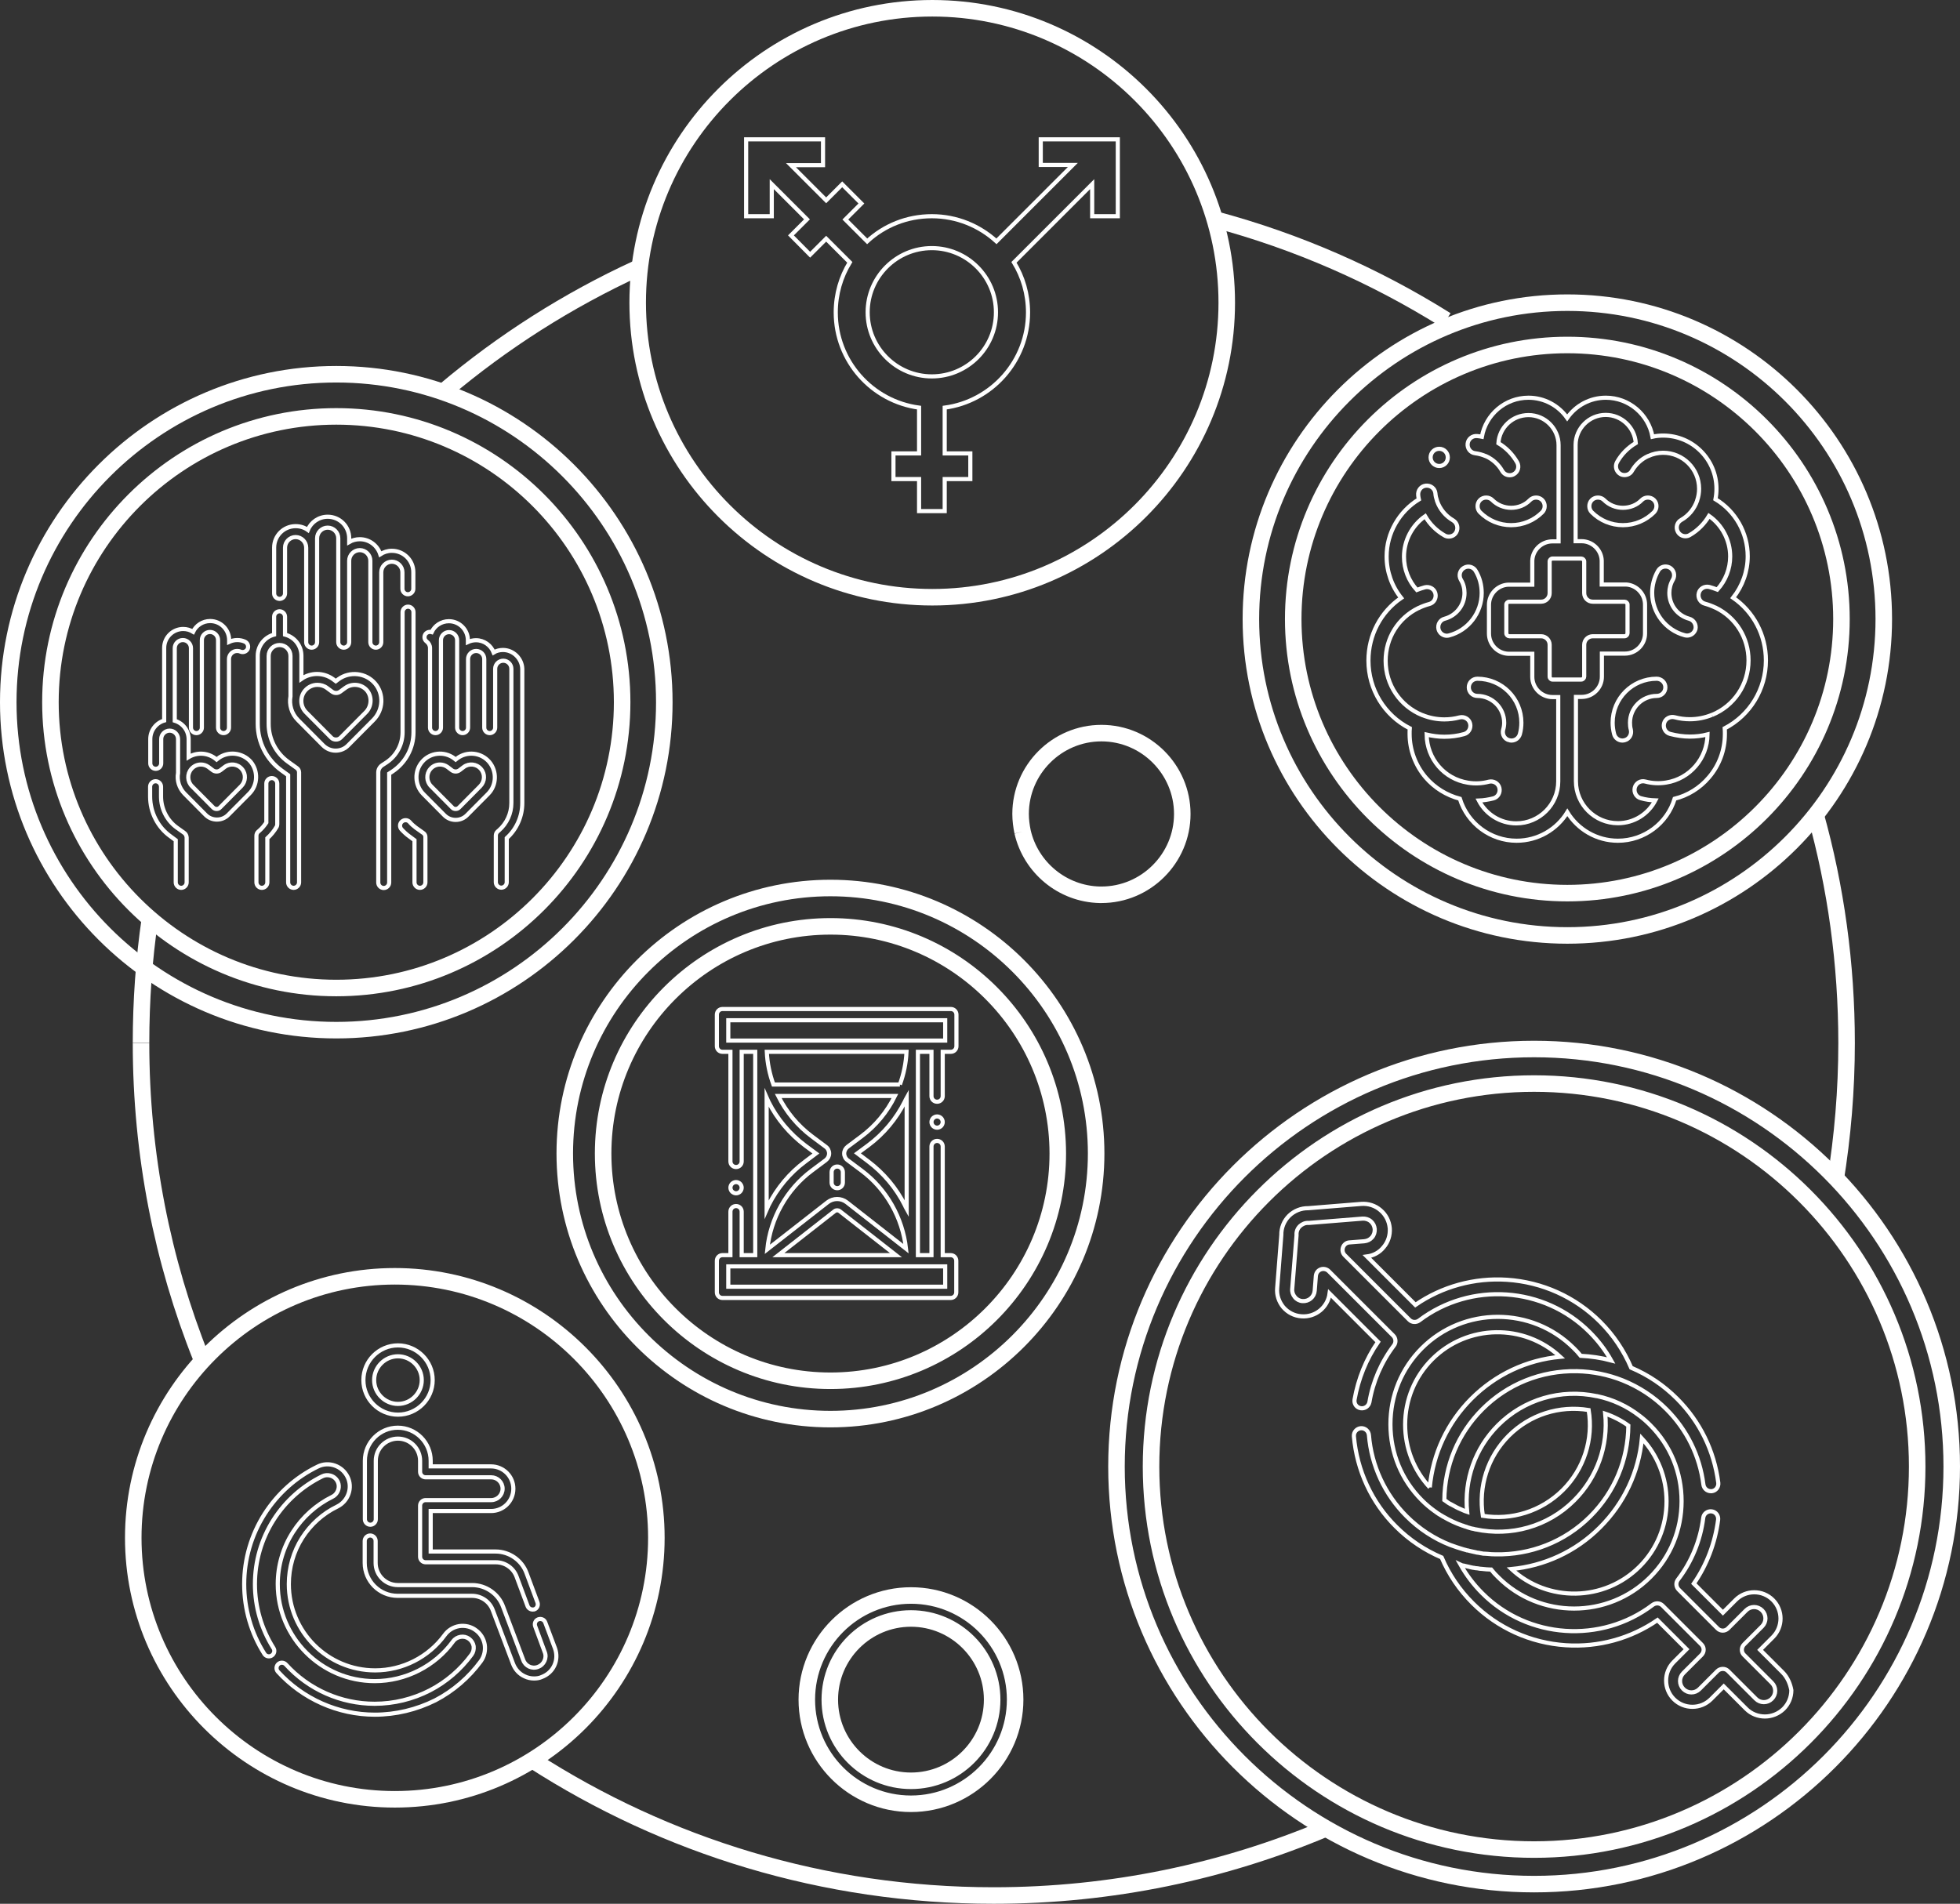 <?xml version="1.0" encoding="utf-8"?>
<!-- Generator: Adobe Illustrator 27.8.0, SVG Export Plug-In . SVG Version: 6.00 Build 0)  -->
<svg version="1.1" id="Layer_1" xmlns="http://www.w3.org/2000/svg" xmlns:xlink="http://www.w3.org/1999/xlink" x="0px" y="0px"
	 viewBox="0 0 118.55 115.17" style="enable-background:new 0 0 118.55 115.17;" xml:space="preserve">
<rect x="0" y="0" width="118.55" height="115.17" fill="#333333" stroke="none"/>
<style type="text/css">
	.st0{fill:none;stroke:#FFFFFF;stroke-miterlimit:10;}
	.st1{fill:none;stroke:#FFFFFF;stroke-width:0.25;stroke-miterlimit:10;}
</style>
<g>
	<path class="st1" d="M107.82,101.17l-1.36-1.36l0.77-0.77c0.62-0.62,0.62-1.63,0-2.25c-0.62-0.62-1.63-0.62-2.25,0l-0.77,0.77
		l-1.76-1.76c0.79-1.14,1.29-2.47,1.47-3.86c0.03-0.25-0.14-0.48-0.39-0.51c-0.25-0.03-0.48,0.14-0.51,0.39
		c-0.17,1.36-0.7,2.66-1.53,3.74c-0.14,0.18-0.12,0.44,0.04,0.6l2.35,2.35c0.18,0.18,0.46,0.18,0.64,0l1.09-1.09
		c0.27-0.27,0.7-0.27,0.97,0c0.27,0.27,0.27,0.7,0,0.97l-1.09,1.09c-0.18,0.18-0.18,0.47,0,0.64l1.68,1.68
		c0.27,0.27,0.27,0.7,0,0.97c-0.27,0.27-0.7,0.27-0.97,0l-1.68-1.68c-0.09-0.09-0.2-0.13-0.32-0.13c-0.12,0-0.24,0.05-0.32,0.13
		l-1.09,1.09c-0.27,0.27-0.7,0.27-0.97,0c-0.27-0.27-0.27-0.7,0-0.97l1.09-1.09c0.18-0.18,0.18-0.46,0-0.64l-2.35-2.35
		c-0.16-0.16-0.41-0.18-0.6-0.04c-3.11,2.36-7.55,2.06-10.31-0.71c-0.51-0.51-0.95-1.09-1.3-1.71c0.02,0.01,0.05,0.01,0.07,0.02
		c0.03,0.01,0.06,0.02,0.1,0.02c0.04,0.01,0.09,0.02,0.13,0.03c0.03,0.01,0.06,0.01,0.09,0.02c0.04,0.01,0.09,0.02,0.13,0.03
		c0.03,0.01,0.05,0.01,0.08,0.02c0.05,0.01,0.09,0.02,0.14,0.03c0.03,0,0.05,0.01,0.08,0.01c0.04,0.01,0.09,0.02,0.13,0.02
		c0.03,0,0.06,0.01,0.09,0.01c0.04,0.01,0.08,0.01,0.12,0.02c0.04,0,0.09,0.01,0.13,0.01c0.03,0,0.06,0.01,0.09,0.01
		c0.07,0.01,0.15,0.01,0.22,0.02c0.01,0,0.02,0,0.03,0c0.07,0,0.13,0.01,0.2,0.01c0,0,0.01,0,0.01,0c0.13,0.16,0.27,0.32,0.42,0.46
		c1.27,1.27,2.93,1.9,4.6,1.9c1.66,0,3.33-0.63,4.6-1.9c1.23-1.23,1.9-2.86,1.9-4.6s-0.67-3.37-1.9-4.6
		c-0.2-0.2-0.41-0.39-0.64-0.56c0,0,0,0,0,0c-0.76-0.59-1.63-0.99-2.57-1.19c0,0-0.01,0-0.02,0c-2.17-0.46-4.4,0.19-5.97,1.76
		c-1.39,1.39-2.06,3.31-1.87,5.24c-0.09-0.03-0.18-0.06-0.26-0.1c-0.01,0-0.01-0.01-0.02-0.01c-0.16-0.07-0.33-0.14-0.48-0.23
		c0,0,0,0,0,0c-0.07-0.04-0.15-0.08-0.22-0.12C87.74,91,87.73,91,87.73,90.99c-0.08-0.04-0.15-0.09-0.22-0.14
		c0,0-0.01-0.01-0.01-0.01c-0.05-0.03-0.09-0.07-0.14-0.1c0.02-2.08,0.83-4.02,2.3-5.49c1.52-1.52,3.55-2.34,5.72-2.3
		c0.96,0.02,1.89,0.21,2.77,0.56c0.99,0.4,1.88,0.98,2.64,1.74c1.24,1.24,2.02,2.82,2.24,4.56c0.03,0.23,0.22,0.4,0.45,0.4
		c0.02,0,0.04,0,0.06,0c0.25-0.03,0.42-0.26,0.39-0.51c-0.25-1.94-1.11-3.7-2.5-5.09c-0.8-0.8-1.73-1.43-2.77-1.87
		c-0.44-1.03-1.07-1.97-1.87-2.77c-1.51-1.51-3.51-2.41-5.64-2.55c-1.98-0.13-3.93,0.41-5.54,1.52l-2.93-2.93
		c0.39-0.05,0.75-0.24,1-0.55c0.28-0.32,0.41-0.74,0.38-1.16c-0.04-0.43-0.23-0.81-0.56-1.09c-0.32-0.28-0.74-0.41-1.16-0.38
		l-3.21,0.26c-0.43-0.01-0.85,0.16-1.16,0.46c-0.31,0.31-0.48,0.73-0.47,1.16l-0.25,3.21c-0.04,0.42,0.1,0.83,0.37,1.16
		c0.28,0.32,0.66,0.52,1.09,0.55c0.85,0.07,1.6-0.54,1.71-1.38l2.93,2.93c-0.72,1.04-1.2,2.24-1.42,3.49
		c-0.04,0.25,0.12,0.48,0.37,0.52c0.25,0.04,0.48-0.12,0.53-0.37c0.21-1.24,0.72-2.42,1.48-3.42c0.14-0.18,0.12-0.44-0.04-0.6
		l-3.9-3.9c-0.12-0.12-0.31-0.17-0.48-0.11c-0.17,0.06-0.28,0.21-0.3,0.39l-0.07,0.9c-0.03,0.38-0.36,0.66-0.74,0.63
		c-0.18-0.01-0.35-0.1-0.46-0.24c-0.12-0.14-0.18-0.32-0.16-0.5l0.26-3.23c0-0.02,0-0.04,0-0.05c-0.01-0.19,0.06-0.37,0.2-0.51
		c0.14-0.13,0.32-0.21,0.51-0.2c0.02,0,0.04,0,0.05,0l3.23-0.26c0.18-0.01,0.36,0.04,0.5,0.16c0.14,0.12,0.22,0.28,0.24,0.47
		c0.01,0.18-0.04,0.36-0.16,0.5c-0.12,0.14-0.28,0.22-0.47,0.24l-0.9,0.07c-0.18,0.01-0.33,0.13-0.39,0.3
		c-0.06,0.17-0.02,0.35,0.11,0.48l3.9,3.9c0.16,0.16,0.41,0.18,0.6,0.04c3.12-2.36,7.55-2.06,10.31,0.71
		c0.51,0.51,0.95,1.08,1.3,1.71c-0.6-0.16-1.22-0.25-1.84-0.28c-0.13-0.16-0.27-0.32-0.42-0.46c-2.53-2.53-6.66-2.53-9.19,0
		c-1.23,1.23-1.9,2.86-1.9,4.6s0.67,3.37,1.9,4.6c0.24,0.24,0.5,0.46,0.78,0.66c0.01,0.01,0.02,0.01,0.03,0.02
		c0.04,0.03,0.07,0.05,0.11,0.08c0.02,0.01,0.04,0.03,0.06,0.04c0.03,0.02,0.05,0.04,0.08,0.05c0.03,0.02,0.05,0.04,0.08,0.05
		c0.02,0.01,0.03,0.02,0.05,0.03c0.03,0.02,0.07,0.04,0.1,0.06c0.01,0,0.02,0.01,0.02,0.01c0.36,0.21,0.74,0.39,1.14,0.53
		c0,0,0,0,0.01,0c0.05,0.02,0.09,0.03,0.14,0.05c0.01,0,0.02,0.01,0.03,0.01c0.04,0.01,0.08,0.02,0.12,0.04
		c0.02,0.01,0.04,0.01,0.06,0.02c0.03,0.01,0.06,0.02,0.1,0.03c0.05,0.02,0.11,0.03,0.16,0.04c0,0,0.01,0,0.01,0
		c0.05,0.01,0.1,0.02,0.16,0.04c0,0,0.01,0,0.01,0c0,0,0,0,0.01,0c2.08,0.44,4.35-0.14,5.96-1.76c1.39-1.39,2.06-3.31,1.87-5.24
		c0.5,0.17,0.97,0.41,1.4,0.72c-0.02,2.08-0.83,4.02-2.3,5.49c-1.57,1.57-3.65,2.34-5.71,2.3c0,0,0,0,0,0
		c-0.18,0-0.35-0.01-0.53-0.03c0,0-0.01,0-0.01,0c-0.05,0-0.1-0.01-0.15-0.01c-0.01,0-0.02,0-0.04,0c-0.04,0-0.09-0.01-0.13-0.02
		c-0.02,0-0.04-0.01-0.06-0.01c-0.04-0.01-0.08-0.01-0.11-0.02c-0.02,0-0.05-0.01-0.07-0.01c-0.03,0-0.07-0.01-0.1-0.02
		c-0.03,0-0.06-0.01-0.08-0.02c-0.03,0-0.06-0.01-0.1-0.02c-0.03-0.01-0.06-0.01-0.09-0.02c-0.03-0.01-0.06-0.01-0.09-0.02
		c-0.03-0.01-0.06-0.01-0.08-0.02c-0.03-0.01-0.06-0.02-0.1-0.02c-0.02-0.01-0.05-0.01-0.07-0.02c-0.04-0.01-0.07-0.02-0.11-0.03
		c-0.01,0-0.02-0.01-0.04-0.01c-0.27-0.08-0.54-0.17-0.81-0.27c0,0,0,0,0,0c-0.96-0.38-1.86-0.96-2.64-1.74
		c-1.31-1.31-2.12-3.05-2.27-4.9c-0.02-0.25-0.24-0.44-0.49-0.42c-0.25,0.02-0.44,0.24-0.42,0.49c0.18,2.06,1.07,4,2.54,5.46
		c0.82,0.82,1.76,1.44,2.77,1.87c0.44,1.03,1.07,1.96,1.87,2.76c1.51,1.51,3.51,2.41,5.64,2.55c1.98,0.13,3.93-0.41,5.54-1.52
		l1.76,1.76l-0.77,0.77c-0.62,0.62-0.62,1.63,0,2.25c0.62,0.62,1.63,0.62,2.25,0l0.77-0.77l1.36,1.36c0.31,0.31,0.72,0.46,1.13,0.46
		s0.82-0.16,1.13-0.46c0.3-0.3,0.47-0.7,0.47-1.13C108.28,101.87,108.12,101.47,107.82,101.17 M86.48,89.98
		c-0.96-1.03-1.49-2.37-1.49-3.8c0-1.49,0.58-2.9,1.63-3.95c2.13-2.13,5.56-2.18,7.75-0.15c-2.03,0.19-3.91,1.07-5.37,2.53
		C87.54,86.07,86.67,87.95,86.48,89.98 M94.53,90.14c-1.32,1.31-3.13,1.84-4.84,1.56c-0.28-1.77,0.29-3.56,1.56-4.84
		c1.28-1.28,3.06-1.85,4.84-1.56C96.38,87.07,95.81,88.86,94.53,90.14 M96.78,92.39c1.46-1.46,2.34-3.34,2.53-5.37
		c0.96,1.04,1.49,2.38,1.49,3.8c0,1.5-0.58,2.9-1.63,3.95c-2.13,2.13-5.56,2.18-7.75,0.15C93.38,94.73,95.29,93.89,96.78,92.39"/>
	<path class="st1" d="M106.81,39.95c0-1.54-0.75-2.94-1.98-3.79c0.56-0.71,0.88-1.59,0.88-2.51c0-1.42-0.75-2.73-1.95-3.45
		c0.04-0.21,0.06-0.42,0.06-0.63c0-1.78-1.45-3.22-3.22-3.22c-0.22,0-0.44,0.02-0.65,0.07c-0.24-1.34-1.42-2.36-2.82-2.36
		c-0.97,0-1.82,0.48-2.34,1.22c-0.52-0.74-1.38-1.22-2.34-1.22c-1.41,0-2.58,1.02-2.82,2.36c-0.09-0.02-0.18-0.03-0.28-0.04
		c-0.29-0.03-0.55,0.17-0.58,0.46c-0.03,0.29,0.17,0.55,0.46,0.58c0.23,0.03,0.44,0.09,0.65,0.18c0,0,0,0,0.01,0
		c0.41,0.19,0.75,0.5,0.97,0.89c0.1,0.17,0.27,0.26,0.45,0.26c0.09,0,0.18-0.02,0.26-0.07c0.25-0.14,0.34-0.46,0.19-0.72
		c-0.28-0.48-0.66-0.87-1.13-1.15c0.06-0.95,0.85-1.7,1.82-1.7c1,0,1.82,0.82,1.82,1.82v5.82H93.9c-0.65,0-1.19,0.51-1.22,1.16
		c0,0.02,0,0.04,0,0.06v1.4h-1.4c-0.02,0-0.04,0-0.06,0c-0.64,0.03-1.16,0.57-1.16,1.22v1.74c0,0.65,0.51,1.19,1.16,1.22
		c0.02,0,0.04,0,0.06,0h1.4v1.4c0,0.67,0.55,1.22,1.22,1.22h0.35v5.1c0,1.4-1.14,2.54-2.54,2.54c-0.97,0-1.83-0.55-2.26-1.38
		c0.29-0.01,0.58-0.06,0.87-0.13c0.28-0.07,0.44-0.36,0.37-0.64c-0.07-0.28-0.36-0.44-0.64-0.37c-0.41,0.11-0.84,0.13-1.26,0.06
		c0,0,0,0,0,0c-1.44-0.23-2.48-1.45-2.5-2.91c0.35,0.08,0.7,0.13,1.07,0.13c0.4,0,0.8-0.05,1.19-0.16c0.28-0.07,0.44-0.36,0.37-0.64
		c-0.07-0.28-0.36-0.44-0.64-0.37c-0.3,0.08-0.61,0.12-0.92,0.12c-0.46,0-0.91-0.09-1.33-0.26c0,0-0.01,0-0.01,0
		c-1.34-0.55-2.21-1.84-2.21-3.29c0-1.37,0.76-2.59,1.99-3.19c0,0,0.01,0,0.01,0c0.2-0.1,0.42-0.18,0.64-0.24
		c0.28-0.07,0.44-0.36,0.37-0.64c-0.07-0.28-0.36-0.44-0.64-0.37c-0.16,0.04-0.32,0.1-0.48,0.16c-0.5-0.55-0.78-1.26-0.78-2.01
		c0-0.98,0.49-1.9,1.28-2.45c0.28,0.48,0.68,0.88,1.17,1.16c0.08,0.05,0.17,0.07,0.26,0.07c0.18,0,0.36-0.09,0.45-0.26
		c0.14-0.25,0.06-0.57-0.19-0.72c-0.45-0.26-0.79-0.67-0.97-1.17c0,0,0,0,0-0.01c-0.05-0.15-0.09-0.3-0.1-0.46
		c-0.03-0.29-0.29-0.49-0.58-0.46c-0.29,0.03-0.49,0.29-0.46,0.58c0.01,0.08,0.02,0.17,0.04,0.25c-1.19,0.73-1.95,2.04-1.95,3.45
		c0,0.92,0.31,1.8,0.88,2.51c-1.24,0.85-1.98,2.25-1.98,3.79c0,1.75,0.97,3.32,2.5,4.1c-0.01,0.11-0.01,0.23-0.01,0.34
		c0,0.96,0.35,1.9,0.97,2.63c0.54,0.63,1.27,1.08,2.07,1.29c0.46,1.49,1.85,2.54,3.43,2.54c1.3,0,2.44-0.69,3.07-1.72
		c0.63,1.03,1.77,1.72,3.06,1.72c1.59,0,2.98-1.05,3.43-2.54c0.8-0.2,1.53-0.65,2.07-1.29c0.63-0.73,0.97-1.66,0.97-2.63
		c0-0.11,0-0.23-0.01-0.34C105.84,43.27,106.81,41.7,106.81,39.95 M93.9,41.11c-0.09,0-0.17-0.08-0.17-0.18v-1.92
		c0-0.29-0.23-0.52-0.52-0.52h-1.92c-0.09,0-0.18-0.08-0.18-0.18v-1.74c0-0.09,0.08-0.17,0.18-0.17h1.92c0.29,0,0.52-0.23,0.52-0.52
		v-1.92c0-0.09,0.08-0.17,0.17-0.17h1.74c0.09,0,0.18,0.08,0.18,0.17v1.92c0,0.29,0.23,0.52,0.52,0.52h1.92
		c0.09,0,0.18,0.08,0.18,0.17v1.74c0,0.09-0.08,0.18-0.18,0.18h-1.92c-0.29,0-0.52,0.23-0.52,0.52v1.92c0,0.09-0.08,0.18-0.18,0.18
		H93.9z M103.55,43.25c0,0-0.01,0-0.01,0c-0.42,0.17-0.87,0.26-1.33,0.26c-0.31,0-0.62-0.04-0.92-0.12
		c-0.28-0.07-0.57,0.09-0.64,0.37c-0.07,0.28,0.09,0.57,0.37,0.64c0.39,0.1,0.79,0.16,1.19,0.16c0.36,0,0.72-0.04,1.07-0.13
		c-0.02,1.46-1.07,2.68-2.5,2.91c0,0,0,0,0,0c-0.42,0.07-0.85,0.05-1.26-0.06c-0.28-0.08-0.57,0.09-0.64,0.37
		c-0.07,0.28,0.09,0.57,0.37,0.64c0.28,0.08,0.57,0.12,0.87,0.13c-0.43,0.83-1.29,1.38-2.26,1.38c-1.4,0-2.54-1.14-2.54-2.54v-5.1
		h0.35c0.67,0,1.22-0.55,1.22-1.22v-1.4h1.39c0.67,0,1.22-0.55,1.22-1.22v-1.74c0-0.61-0.45-1.12-1.04-1.21
		c-0.06-0.01-0.12-0.01-0.19-0.01h-1.39v-1.4c0-0.02,0-0.04,0-0.06c-0.03-0.64-0.57-1.16-1.22-1.16H95.3v-5.82
		c0-1,0.82-1.82,1.82-1.82c0.96,0,1.75,0.75,1.82,1.7c-0.47,0.28-0.86,0.67-1.13,1.15c-0.14,0.25-0.06,0.57,0.19,0.72
		c0.08,0.05,0.17,0.07,0.26,0.07c0.18,0,0.36-0.09,0.45-0.26c0.23-0.39,0.56-0.7,0.97-0.89c0,0,0,0,0.01,0
		c0.28-0.13,0.59-0.2,0.9-0.2c1.2,0,2.18,0.97,2.18,2.18c0,0.24-0.04,0.48-0.12,0.71c0,0,0,0,0,0.01c-0.17,0.49-0.51,0.91-0.97,1.17
		c-0.25,0.14-0.34,0.46-0.19,0.72c0.1,0.17,0.27,0.26,0.45,0.26c0.09,0,0.18-0.02,0.26-0.07c0.49-0.28,0.89-0.69,1.17-1.16
		c0.79,0.55,1.28,1.47,1.28,2.45c0,0.75-0.28,1.46-0.78,2.01c-0.16-0.06-0.32-0.12-0.48-0.16c-0.28-0.07-0.57,0.09-0.64,0.37
		c-0.07,0.28,0.09,0.57,0.37,0.64c0.22,0.06,0.43,0.14,0.64,0.24c0,0,0.01,0,0.01,0c1.23,0.6,1.99,1.83,1.99,3.19
		C105.76,41.41,104.89,42.7,103.55,43.25"/>
	<path class="st1" d="M88.58,35.87c0,0.73-0.49,1.37-1.2,1.56c-0.28,0.07-0.44,0.36-0.37,0.64c0.06,0.23,0.27,0.39,0.5,0.39
		c0.05,0,0.09-0.01,0.14-0.02c1.16-0.31,1.97-1.37,1.97-2.57c0-0.47-0.12-0.93-0.36-1.33c-0.14-0.25-0.46-0.34-0.71-0.19
		c-0.25,0.14-0.34,0.46-0.19,0.72C88.51,35.31,88.58,35.59,88.58,35.87"/>
	<path class="st1" d="M91.28,44.78c0.05,0.01,0.09,0.02,0.14,0.02c0.23,0,0.44-0.15,0.51-0.39c0.06-0.22,0.09-0.46,0.09-0.69
		c0-1.47-1.19-2.66-2.66-2.66c-0.29,0-0.52,0.23-0.52,0.52s0.23,0.52,0.52,0.52c0.89,0,1.62,0.73,1.62,1.62
		c0,0.14-0.02,0.28-0.06,0.42C90.84,44.42,91,44.71,91.28,44.78"/>
	<path class="st1" d="M93.28,30.99c0.2-0.2,0.2-0.54,0-0.74c-0.2-0.2-0.54-0.2-0.74,0c-0.3,0.31-0.71,0.47-1.14,0.47
		c-0.43,0-0.84-0.17-1.14-0.47c-0.2-0.2-0.54-0.2-0.74,0c-0.2,0.2-0.2,0.54,0,0.74c0.5,0.5,1.17,0.78,1.88,0.78
		C92.11,31.77,92.78,31.49,93.28,30.99"/>
	<path class="st1" d="M102.17,37.43c-0.71-0.19-1.2-0.83-1.2-1.56c0-0.28,0.07-0.56,0.22-0.81c0.14-0.25,0.06-0.57-0.19-0.72
		c-0.25-0.14-0.57-0.06-0.71,0.19c-0.23,0.4-0.36,0.87-0.36,1.33c0,1.2,0.81,2.26,1.97,2.57c0.05,0.01,0.09,0.02,0.14,0.02
		c0.23,0,0.44-0.15,0.51-0.39C102.61,37.79,102.45,37.51,102.17,37.43"/>
	<path class="st1" d="M100.2,41.06c-1.47,0-2.66,1.19-2.66,2.66c0,0.23,0.03,0.46,0.09,0.69c0.06,0.23,0.27,0.39,0.5,0.39
		c0.05,0,0.09-0.01,0.14-0.02c0.28-0.07,0.44-0.36,0.37-0.64c-0.04-0.14-0.05-0.28-0.05-0.42c0-0.89,0.73-1.62,1.62-1.62
		c0.29,0,0.52-0.23,0.52-0.52C100.73,41.29,100.49,41.06,100.2,41.06"/>
	<path class="st1" d="M100.04,30.25c-0.2-0.2-0.54-0.2-0.74,0c-0.3,0.31-0.71,0.47-1.14,0.47c-0.43,0-0.84-0.17-1.14-0.47
		c-0.2-0.2-0.54-0.2-0.74,0c-0.2,0.2-0.2,0.54,0,0.74c0.5,0.5,1.17,0.78,1.88,0.78c0.71,0,1.38-0.28,1.88-0.78
		C100.24,30.78,100.24,30.45,100.04,30.25"/>
	<path class="st1" d="M87.05,28.19c0.29,0,0.52-0.23,0.52-0.52c0-0.29-0.23-0.52-0.52-0.52c-0.29,0-0.52,0.23-0.52,0.52
		C86.53,27.95,86.76,28.19,87.05,28.19"/>
	<path class="st1" d="M22.67,103.73c-2.22,0-4.36-0.95-5.86-2.6c-0.12-0.13-0.11-0.34,0.02-0.46c0.13-0.12,0.34-0.11,0.46,0.02
		c1.38,1.52,3.33,2.38,5.37,2.38c1.16,0,2.31-0.28,3.34-0.81c0.99-0.51,1.86-1.26,2.52-2.16c0.11-0.15,0.15-0.33,0.13-0.51
		c-0.03-0.18-0.13-0.34-0.28-0.45c-0.15-0.11-0.33-0.15-0.51-0.12c-0.18,0.03-0.34,0.12-0.45,0.27c-1.1,1.51-2.88,2.41-4.74,2.41
		c-3.24,0-5.87-2.64-5.87-5.87c0-1.12,0.32-2.21,0.92-3.15c0.59-0.92,1.41-1.65,2.38-2.13c0.25-0.12,0.41-0.4,0.39-0.68
		c-0.02-0.28-0.22-0.52-0.49-0.6c-0.17-0.05-0.35-0.04-0.51,0.04c-1.2,0.59-2.22,1.5-2.94,2.63c-0.74,1.16-1.13,2.51-1.13,3.89
		c0,1.37,0.39,2.71,1.12,3.87c0.1,0.15,0.05,0.35-0.1,0.45c-0.15,0.1-0.36,0.05-0.45-0.1c-0.8-1.26-1.22-2.72-1.22-4.22
		c0-1.51,0.43-2.98,1.24-4.25c0.79-1.23,1.89-2.22,3.21-2.86c0.32-0.16,0.69-0.18,1.03-0.06c0.34,0.12,0.61,0.36,0.77,0.68
		c0.16,0.32,0.18,0.69,0.06,1.03c-0.12,0.34-0.36,0.61-0.68,0.77c-0.87,0.42-1.6,1.08-2.12,1.89c-0.53,0.83-0.81,1.8-0.81,2.8
		c0,2.88,2.34,5.22,5.22,5.22c1.66,0,3.23-0.8,4.21-2.14c0.21-0.29,0.52-0.48,0.88-0.54c0.35-0.05,0.71,0.03,1,0.25
		c0.29,0.21,0.48,0.52,0.54,0.88c0.05,0.35-0.03,0.71-0.24,1c-0.72,0.98-1.67,1.8-2.75,2.36C25.19,103.43,23.93,103.73,22.67,103.73
		"/>
	<path class="st1" d="M24.07,85.58c-1.15,0-2.09-0.94-2.09-2.09c0-1.16,0.94-2.1,2.09-2.1c1.15,0,2.1,0.94,2.1,2.1
		C26.17,84.64,25.23,85.58,24.07,85.58 M24.07,82.05c-0.79,0-1.44,0.65-1.44,1.44s0.65,1.44,1.44,1.44c0.79,0,1.44-0.65,1.44-1.44
		S24.86,82.05,24.07,82.05"/>
	<path class="st1" d="M32.22,97.37c-0.13,0-0.26-0.08-0.31-0.21l-0.66-1.77c-0.19-0.53-0.7-0.88-1.26-0.88h-4.25
		c-0.18,0-0.33-0.15-0.33-0.33v-3.1c0-0.18,0.15-0.33,0.33-0.33h3.97c0.38,0,0.69-0.31,0.69-0.69c0-0.38-0.31-0.69-0.69-0.69h-3.97
		c-0.18,0-0.33-0.15-0.33-0.33v-0.67c0-0.74-0.6-1.34-1.34-1.34c-0.74,0-1.34,0.6-1.34,1.34v3.54c0,0.18-0.15,0.33-0.33,0.33
		c-0.18,0-0.33-0.15-0.33-0.33v-3.54c0-1.1,0.89-2,1.99-2c1.1,0,1.99,0.9,1.99,2v0.34h3.65c0.74,0,1.35,0.6,1.35,1.35
		s-0.6,1.35-1.35,1.35h-3.65v2.45h3.93c0.83,0,1.59,0.53,1.87,1.31l0.66,1.77c0.06,0.17-0.02,0.36-0.19,0.42
		C32.29,97.36,32.25,97.37,32.22,97.37"/>
	<path class="st1" d="M32.3,101.54c-0.19,0-0.39-0.04-0.57-0.13c-0.33-0.15-0.57-0.42-0.7-0.76l-1.22-3.23
		c-0.19-0.53-0.7-0.88-1.26-0.88h-4.5c-1.1,0-1.99-0.89-1.99-1.99v-1.33c0-0.18,0.15-0.33,0.33-0.33c0.18,0,0.33,0.15,0.33,0.33
		v1.33c0,0.74,0.6,1.34,1.34,1.34h4.5c0.83,0,1.59,0.53,1.87,1.31l1.22,3.23c0.13,0.36,0.53,0.55,0.89,0.41
		c0.17-0.06,0.31-0.19,0.39-0.36c0.08-0.17,0.09-0.36,0.02-0.53l-0.58-1.57c-0.06-0.17,0.02-0.36,0.19-0.42
		c0.17-0.06,0.36,0.02,0.42,0.19l0.59,1.57c0.12,0.34,0.11,0.71-0.04,1.03c-0.15,0.33-0.42,0.57-0.76,0.7
		C32.62,101.52,32.46,101.54,32.3,101.54"/>
	<path class="st1" d="M44.52,72.19c0.09,0,0.18-0.04,0.24-0.1c0.06-0.06,0.1-0.15,0.1-0.24c0-0.09-0.04-0.18-0.1-0.24
		c-0.06-0.06-0.15-0.1-0.24-0.1c-0.09,0-0.18,0.04-0.24,0.1c-0.06,0.06-0.1,0.15-0.1,0.24c0,0.09,0.04,0.18,0.1,0.24
		C44.35,72.15,44.43,72.19,44.52,72.19"/>
	<path class="st1" d="M57.03,63.63h0.48c0.19,0,0.34-0.15,0.34-0.34v-1.91c0-0.19-0.15-0.34-0.34-0.34H43.7
		c-0.19,0-0.34,0.15-0.34,0.34v1.91c0,0.19,0.15,0.34,0.34,0.34h0.48v6.63c0,0.19,0.15,0.34,0.34,0.34c0.19,0,0.34-0.15,0.34-0.34
		v-6.63h0.82v12.3h-0.82V73.3c0-0.19-0.15-0.34-0.34-0.34c-0.19,0-0.34,0.15-0.34,0.34v2.63H43.7c-0.19,0-0.34,0.15-0.34,0.34v1.91
		c0,0.19,0.15,0.34,0.34,0.34h13.8c0.19,0,0.34-0.15,0.34-0.34v-1.91c0-0.19-0.15-0.34-0.34-0.34h-0.48v-6.57
		c0-0.19-0.15-0.34-0.34-0.34s-0.34,0.15-0.34,0.34v6.57h-0.82v-12.3h0.82v2.68c0,0.19,0.15,0.34,0.34,0.34s0.34-0.15,0.34-0.34
		V63.63z M51.27,70.19l0.83,0.62c1.52,1.13,2.49,2.86,2.7,4.73l-3.59-2.81c-0.34-0.26-0.81-0.26-1.15,0l-3.65,2.85
		c0.19-1.88,1.17-3.63,2.7-4.77l0.83-0.62c0.13-0.1,0.21-0.25,0.21-0.41c0-0.16-0.08-0.32-0.21-0.41l-0.83-0.62
		c-0.87-0.65-1.56-1.49-2.04-2.45h7.06c-0.47,0.96-1.16,1.8-2.03,2.45l-0.83,0.62c-0.13,0.1-0.21,0.25-0.21,0.41
		C51.06,69.94,51.14,70.1,51.27,70.19 M47.08,75.93l3.4-2.66c0.09-0.07,0.22-0.07,0.31,0l3.4,2.66H47.08z M54.43,65.61h-7.65
		c-0.23-0.63-0.37-1.3-0.4-1.98h8.45C54.8,64.31,54.66,64.98,54.43,65.61 M46.48,66.65c0.52,1.04,1.29,1.95,2.22,2.65l0.65,0.48
		l-0.65,0.49c-0.93,0.69-1.7,1.61-2.22,2.65c-0.04,0.08-0.08,0.16-0.11,0.23v-6.73C46.4,66.49,46.44,66.57,46.48,66.65 M54.73,72.91
		c-0.52-1.04-1.29-1.95-2.22-2.65l-0.65-0.49l0.65-0.48c0.93-0.69,1.7-1.61,2.22-2.65c0.04-0.08,0.07-0.16,0.11-0.23v6.73
		C54.8,73.07,54.77,72.99,54.73,72.91 M57.16,77.84H44.05v-1.23h13.12V77.84z M44.05,61.72h13.12v1.23H44.05V61.72z"/>
	<path class="st1" d="M56.68,67.54c-0.09,0-0.18,0.04-0.24,0.1c-0.06,0.06-0.1,0.15-0.1,0.24c0,0.09,0.04,0.18,0.1,0.24
		c0.06,0.06,0.15,0.1,0.24,0.1c0.09,0,0.18-0.04,0.24-0.1c0.06-0.06,0.1-0.15,0.1-0.24c0-0.09-0.04-0.18-0.1-0.24
		C56.86,67.58,56.77,67.54,56.68,67.54"/>
	<path class="st1" d="M50.64,70.57c-0.19,0-0.34,0.15-0.34,0.34v0.63c0,0.19,0.15,0.34,0.34,0.34c0.19,0,0.34-0.15,0.34-0.34v-0.63
		C50.98,70.72,50.83,70.57,50.64,70.57"/>
	<path class="st1" d="M16.91,36.23c0.18,0,0.33-0.15,0.33-0.33v-2.77c0-0.35,0.29-0.64,0.64-0.64c0.35,0,0.64,0.29,0.64,0.64v5.72
		c0,0.18,0.15,0.33,0.33,0.33c0.18,0,0.33-0.15,0.33-0.33v-6.29c0-0.35,0.29-0.64,0.64-0.64c0.35,0,0.64,0.29,0.64,0.64v6.29
		c0,0.18,0.15,0.33,0.33,0.33c0.18,0,0.33-0.15,0.33-0.33v-4.93c0-0.35,0.29-0.64,0.64-0.64c0.35,0,0.64,0.29,0.64,0.64v4.93
		c0,0.18,0.15,0.33,0.33,0.33c0.18,0,0.33-0.15,0.33-0.33v-4.23c0-0.35,0.29-0.64,0.64-0.64s0.64,0.29,0.64,0.64v1
		c0,0.18,0.15,0.33,0.33,0.33c0.18,0,0.33-0.15,0.33-0.33v-1c0-0.72-0.58-1.3-1.3-1.3c-0.26,0-0.5,0.08-0.7,0.21
		c-0.17-0.53-0.66-0.91-1.24-0.91c-0.23,0-0.45,0.06-0.64,0.17v-0.23c0-0.72-0.58-1.3-1.3-1.3c-0.54,0-1.01,0.33-1.2,0.8
		c-0.21-0.15-0.46-0.23-0.74-0.23c-0.72,0-1.3,0.58-1.3,1.3v2.77C16.58,36.08,16.73,36.23,16.91,36.23"/>
	<path class="st1" d="M25.01,37.03c0-0.18-0.15-0.33-0.33-0.33c-0.18,0-0.33,0.15-0.33,0.33v7.27c0,0.73-0.36,1.41-0.97,1.82
		l-0.26,0.17c-0.15,0.1-0.24,0.26-0.24,0.44v6.66c0,0.18,0.15,0.33,0.33,0.33c0.18,0,0.33-0.15,0.33-0.33v-6.59l0.2-0.13
		c0.79-0.53,1.27-1.41,1.27-2.37V37.03z"/>
	<path class="st1" d="M22.68,41.34c-0.55-0.64-1.52-0.75-2.21-0.25l-0.16,0.12l-0.16-0.12c-0.58-0.42-1.35-0.42-1.92-0.02v-1.4
		c0-0.62-0.42-1.13-0.99-1.28v-1.08c0-0.18-0.15-0.33-0.33-0.33c-0.18,0-0.33,0.15-0.33,0.33v1.08c-0.57,0.15-0.99,0.67-0.99,1.28
		v4.12c0,1.12,0.54,2.17,1.44,2.82l0.4,0.29v6.48c0,0.18,0.15,0.33,0.33,0.33c0.18,0,0.33-0.15,0.33-0.33v-6.65
		c0-0.11-0.05-0.21-0.14-0.27l-0.53-0.38c-0.73-0.53-1.17-1.38-1.17-2.28v-4.12c0-0.37,0.3-0.66,0.66-0.66
		c0.37,0,0.66,0.3,0.66,0.66v2.44c-0.09,0.51,0.06,1.05,0.45,1.44l1.52,1.53c0.2,0.2,0.47,0.32,0.76,0.32s0.56-0.11,0.76-0.32
		l1.52-1.53C23.19,42.95,23.23,41.98,22.68,41.34 M22.13,43.09l-1.52,1.53c-0.08,0.08-0.18,0.12-0.29,0.12s-0.22-0.04-0.29-0.12
		l-1.52-1.53c-0.36-0.36-0.38-0.94-0.05-1.32c0.19-0.22,0.46-0.34,0.74-0.34c0.2,0,0.41,0.06,0.58,0.19l0.3,0.22
		c0.15,0.11,0.35,0.11,0.5,0l0.3-0.22c0.41-0.3,0.99-0.24,1.32,0.15C22.51,42.15,22.48,42.73,22.13,43.09"/>
	<path class="st1" d="M25.6,50.39l-0.45-0.32c-0.13-0.1-0.26-0.21-0.37-0.34c-0.12-0.14-0.33-0.15-0.47-0.03
		c-0.14,0.12-0.15,0.33-0.03,0.47c0.15,0.16,0.31,0.31,0.48,0.43l0.31,0.23v2.55c0,0.18,0.15,0.33,0.33,0.33
		c0.18,0,0.33-0.15,0.33-0.33v-2.72C25.74,50.55,25.69,50.45,25.6,50.39"/>
	<path class="st1" d="M30.42,39.32c-0.2,0-0.4,0.05-0.56,0.15c-0.17-0.43-0.58-0.74-1.07-0.74c-0.17,0-0.34,0.04-0.49,0.11v-0.11
		c0-0.63-0.51-1.15-1.15-1.15c-0.46,0-0.86,0.27-1.04,0.66c-0.13-0.04-0.28,0-0.37,0.11c-0.11,0.15-0.08,0.35,0.07,0.46
		c0.12,0.09,0.2,0.24,0.2,0.39v4.82c0,0.18,0.15,0.33,0.33,0.33c0.18,0,0.33-0.15,0.33-0.33v-5.29c0-0.27,0.22-0.49,0.49-0.49
		s0.49,0.22,0.49,0.49v5.29c0,0.18,0.15,0.33,0.33,0.33c0.18,0,0.33-0.15,0.33-0.33v-4.15c0-0.27,0.22-0.49,0.49-0.49
		c0.27,0,0.49,0.22,0.49,0.49v4.15c0,0.18,0.15,0.33,0.33,0.33c0.18,0,0.33-0.15,0.33-0.33v-3.56c0-0.27,0.22-0.49,0.49-0.49
		c0.27,0,0.49,0.22,0.49,0.49v8.12c0,0.64-0.28,1.24-0.76,1.66l-0.07,0.06c-0.07,0.06-0.11,0.15-0.11,0.25v2.82
		c0,0.18,0.15,0.33,0.33,0.33c0.18,0,0.33-0.15,0.33-0.33v-2.67c0.6-0.54,0.94-1.31,0.94-2.12v-8.12
		C31.57,39.84,31.05,39.32,30.42,39.32"/>
	<path class="st1" d="M27.66,45.87l-0.1,0.08l-0.1-0.08c-0.6-0.44-1.45-0.35-1.93,0.22c-0.48,0.56-0.45,1.41,0.07,1.94l1.28,1.29
		c0.18,0.18,0.42,0.28,0.68,0.28c0.26,0,0.5-0.1,0.68-0.28l1.28-1.29c0.52-0.52,0.55-1.37,0.07-1.94
		C29.1,45.52,28.26,45.43,27.66,45.87 M29.05,47.56l-1.28,1.29c-0.06,0.06-0.13,0.09-0.21,0.09c-0.08,0-0.16-0.03-0.21-0.09
		l-1.28-1.29c-0.28-0.28-0.3-0.74-0.04-1.04c0.15-0.18,0.37-0.27,0.58-0.27c0.16,0,0.32,0.05,0.46,0.15l0.25,0.19
		c0.14,0.11,0.34,0.11,0.48,0l0.25-0.19c0.32-0.24,0.78-0.19,1.04,0.12C29.35,46.82,29.33,47.27,29.05,47.56"/>
	<path class="st1" d="M11.15,50.39l-0.45-0.32c-0.6-0.43-0.96-1.14-0.96-1.88v-0.6c0-0.18-0.15-0.33-0.33-0.33
		c-0.18,0-0.33,0.15-0.33,0.33v0.6c0,0.95,0.46,1.86,1.24,2.41l0.31,0.23v2.55c0,0.18,0.15,0.33,0.33,0.33
		c0.18,0,0.33-0.15,0.33-0.33v-2.72C11.28,50.55,11.23,50.45,11.15,50.39"/>
	<path class="st1" d="M16.44,47.07c-0.18,0-0.33,0.15-0.33,0.33v2.36c-0.12,0.18-0.26,0.35-0.42,0.49l-0.07,0.06
		c-0.07,0.06-0.11,0.15-0.11,0.25v2.82c0,0.18,0.15,0.33,0.33,0.33c0.18,0,0.33-0.15,0.33-0.33v-2.67c0.22-0.2,0.41-0.43,0.56-0.69
		c0.03-0.05,0.04-0.11,0.04-0.16V47.4C16.77,47.22,16.62,47.07,16.44,47.07"/>
	<path class="st1" d="M13.2,45.87l-0.1,0.08l-0.1-0.08c-0.48-0.35-1.11-0.36-1.59-0.07v-1.08c0-0.53-0.35-0.97-0.84-1.12v-4.39
		c0-0.27,0.22-0.49,0.49-0.49c0.27,0,0.49,0.22,0.49,0.49v4.81c0,0.18,0.15,0.33,0.33,0.33c0.18,0,0.33-0.15,0.33-0.33v-5.3
		c0-0.27,0.22-0.49,0.49-0.49c0.27,0,0.49,0.22,0.49,0.49v5.3c0,0.18,0.15,0.33,0.33,0.33c0.18,0,0.33-0.15,0.33-0.33v-4.15
		c0-0.27,0.22-0.49,0.49-0.49c0.07,0,0.14,0.01,0.2,0.04c0.17,0.07,0.36,0,0.44-0.16c0.07-0.17,0-0.36-0.16-0.44
		c-0.15-0.07-0.31-0.1-0.47-0.1c-0.17,0-0.34,0.04-0.49,0.11v-0.11c0-0.63-0.51-1.15-1.15-1.15c-0.46,0-0.85,0.27-1.03,0.65
		c-0.18-0.11-0.38-0.17-0.6-0.17c-0.63,0-1.15,0.51-1.15,1.15v4.39c-0.48,0.14-0.84,0.59-0.84,1.12v1.47c0,0.18,0.15,0.33,0.33,0.33
		s0.33-0.15,0.33-0.33v-1.47c0-0.28,0.23-0.51,0.51-0.51c0.28,0,0.51,0.23,0.51,0.51v2.05c-0.08,0.44,0.06,0.91,0.39,1.25l1.28,1.29
		c0.18,0.18,0.42,0.28,0.68,0.28c0.26,0,0.5-0.1,0.68-0.28l1.28-1.29c0.52-0.52,0.55-1.37,0.07-1.94
		C14.65,45.52,13.8,45.43,13.2,45.87 M14.59,47.56l-1.28,1.29c-0.05,0.06-0.13,0.09-0.21,0.09c-0.08,0-0.15-0.03-0.21-0.09
		l-1.28-1.29c-0.28-0.28-0.3-0.74-0.04-1.04c0.15-0.18,0.37-0.27,0.58-0.27c0.16,0,0.32,0.05,0.46,0.15l0.25,0.19
		c0.14,0.11,0.34,0.11,0.48,0l0.25-0.19c0.32-0.24,0.78-0.19,1.04,0.12C14.89,46.82,14.87,47.27,14.59,47.56"/>
	<path class="st1" d="M62.95,8.43v1.55h1.94l-4.62,4.62c-1.03-0.94-2.4-1.52-3.91-1.52c-1.51,0-2.88,0.57-3.91,1.52l-1.32-1.32
		l0.97-0.97l-1.16-1.16l-0.97,0.97l-2.13-2.13h1.94V8.43h-4.65v4.65h1.55v-1.94l2.13,2.13l-0.97,0.97L49,15.41l0.97-0.97l1.43,1.43
		c-0.54,0.88-0.85,1.92-0.85,3.03c0,2.94,2.19,5.38,5.04,5.76v2.77h-1.55v1.55h1.55v1.94h1.55v-1.94h1.55v-1.55h-1.55v-2.77
		c2.84-0.38,5.04-2.82,5.04-5.76c0-1.11-0.31-2.15-0.85-3.03l4.73-4.73v1.94h1.55V8.43H62.95z M56.36,22.77
		c-2.14,0-3.88-1.74-3.88-3.88c0-2.14,1.74-3.88,3.88-3.88c2.14,0,3.88,1.74,3.88,3.88C60.24,21.04,58.5,22.77,56.36,22.77"/>
	<path class="st0" d="M92.79,113.98c-13.93,0-25.26-11.33-25.26-25.26s11.33-25.26,25.26-25.26s25.26,11.33,25.26,25.26
		S106.72,113.98,92.79,113.98z M92.79,65.55c-12.78,0-23.17,10.39-23.17,23.17s10.39,23.17,23.17,23.17s23.17-10.4,23.17-23.17
		S105.57,65.55,92.79,65.55z"/>
	<path class="st0" d="M94.8,56.59c-10.55,0-19.14-8.58-19.14-19.14c0-10.55,8.58-19.14,19.14-19.14s19.14,8.58,19.14,19.14
		C113.94,48,105.35,56.59,94.8,56.59z M94.8,20.87c-9.14,0-16.58,7.44-16.58,16.58s7.44,16.58,16.58,16.58s16.58-7.44,16.58-16.58
		S103.94,20.87,94.8,20.87z"/>
	<path class="st0" d="M23.88,108.85c-8.72,0-15.82-7.1-15.82-15.82s7.1-15.82,15.82-15.82s15.82,7.1,15.82,15.82
		S32.61,108.85,23.88,108.85z"/>
	<path class="st0" d="M50.23,85.85c-8.86,0-16.07-7.21-16.07-16.07s7.21-16.06,16.07-16.06s16.07,7.21,16.07,16.06
		S59.08,85.85,50.23,85.85z M50.23,56.04c-7.58,0-13.75,6.17-13.75,13.74c0,7.58,6.17,13.75,13.75,13.75s13.75-6.17,13.75-13.75
		C63.97,62.2,57.81,56.04,50.23,56.04z"/>
	<path class="st0" d="M20.34,62.32C9.4,62.32,0.5,53.42,0.5,42.48c0-10.94,8.9-19.84,19.84-19.84s19.84,8.9,19.84,19.84
		C40.19,53.42,31.29,62.32,20.34,62.32z M20.34,25.19c-9.53,0-17.29,7.75-17.29,17.29c0,9.53,7.75,17.29,17.29,17.29
		c9.53,0,17.29-7.75,17.29-17.29C37.63,32.95,29.88,25.19,20.34,25.19z"/>
	<path class="st0" d="M56.39,36.13c-9.82,0-17.82-7.99-17.82-17.82c0-9.82,7.99-17.81,17.82-17.81c9.82,0,17.81,7.99,17.81,17.81
		C74.2,28.14,66.21,36.13,56.39,36.13z"/>
	<path class="st0" d="M55.1,109.12c-3.48,0-6.3-2.83-6.3-6.3s2.83-6.3,6.3-6.3c3.48,0,6.3,2.83,6.3,6.3S58.57,109.12,55.1,109.12z
		 M55.1,97.91c-2.71,0-4.91,2.2-4.91,4.91c0,2.71,2.2,4.91,4.91,4.91c2.71,0,4.91-2.2,4.91-4.91
		C60.01,100.12,57.81,97.91,55.1,97.91z"/>
	<path class="st0" d="M61.85,50.32c-0.07-0.34-0.12-0.71-0.12-1.08c0-2.69,2.2-4.89,4.89-4.89c2.69,0,4.89,2.2,4.89,4.89
		c0,2.69-2.2,4.89-4.89,4.89h-0.1C64.25,54.08,62.34,52.47,61.85,50.32"/>
	<path class="st0" d="M9.07,55.57c-0.36,2.46-0.54,4.97-0.54,7.52"/>
	<path class="st0" d="M38.57,16.22c-4.24,1.95-8.16,4.45-11.68,7.42"/>
	<path class="st0" d="M87.47,19.37c-4.29-2.69-8.99-4.76-14-6.1"/>
	<path class="st0" d="M111.01,71.47c0.44-2.72,0.68-5.52,0.68-8.37c0-4.79-0.65-9.44-1.88-13.84"/>
	<path class="st0" d="M32.22,106.49c8.04,5.18,17.61,8.18,27.88,8.18c7.13,0,13.92-1.45,20.1-4.06"/>
	<path class="st0" d="M8.53,63.1c0,6.74,1.29,13.18,3.65,19.08"/>
</g>
</svg>
